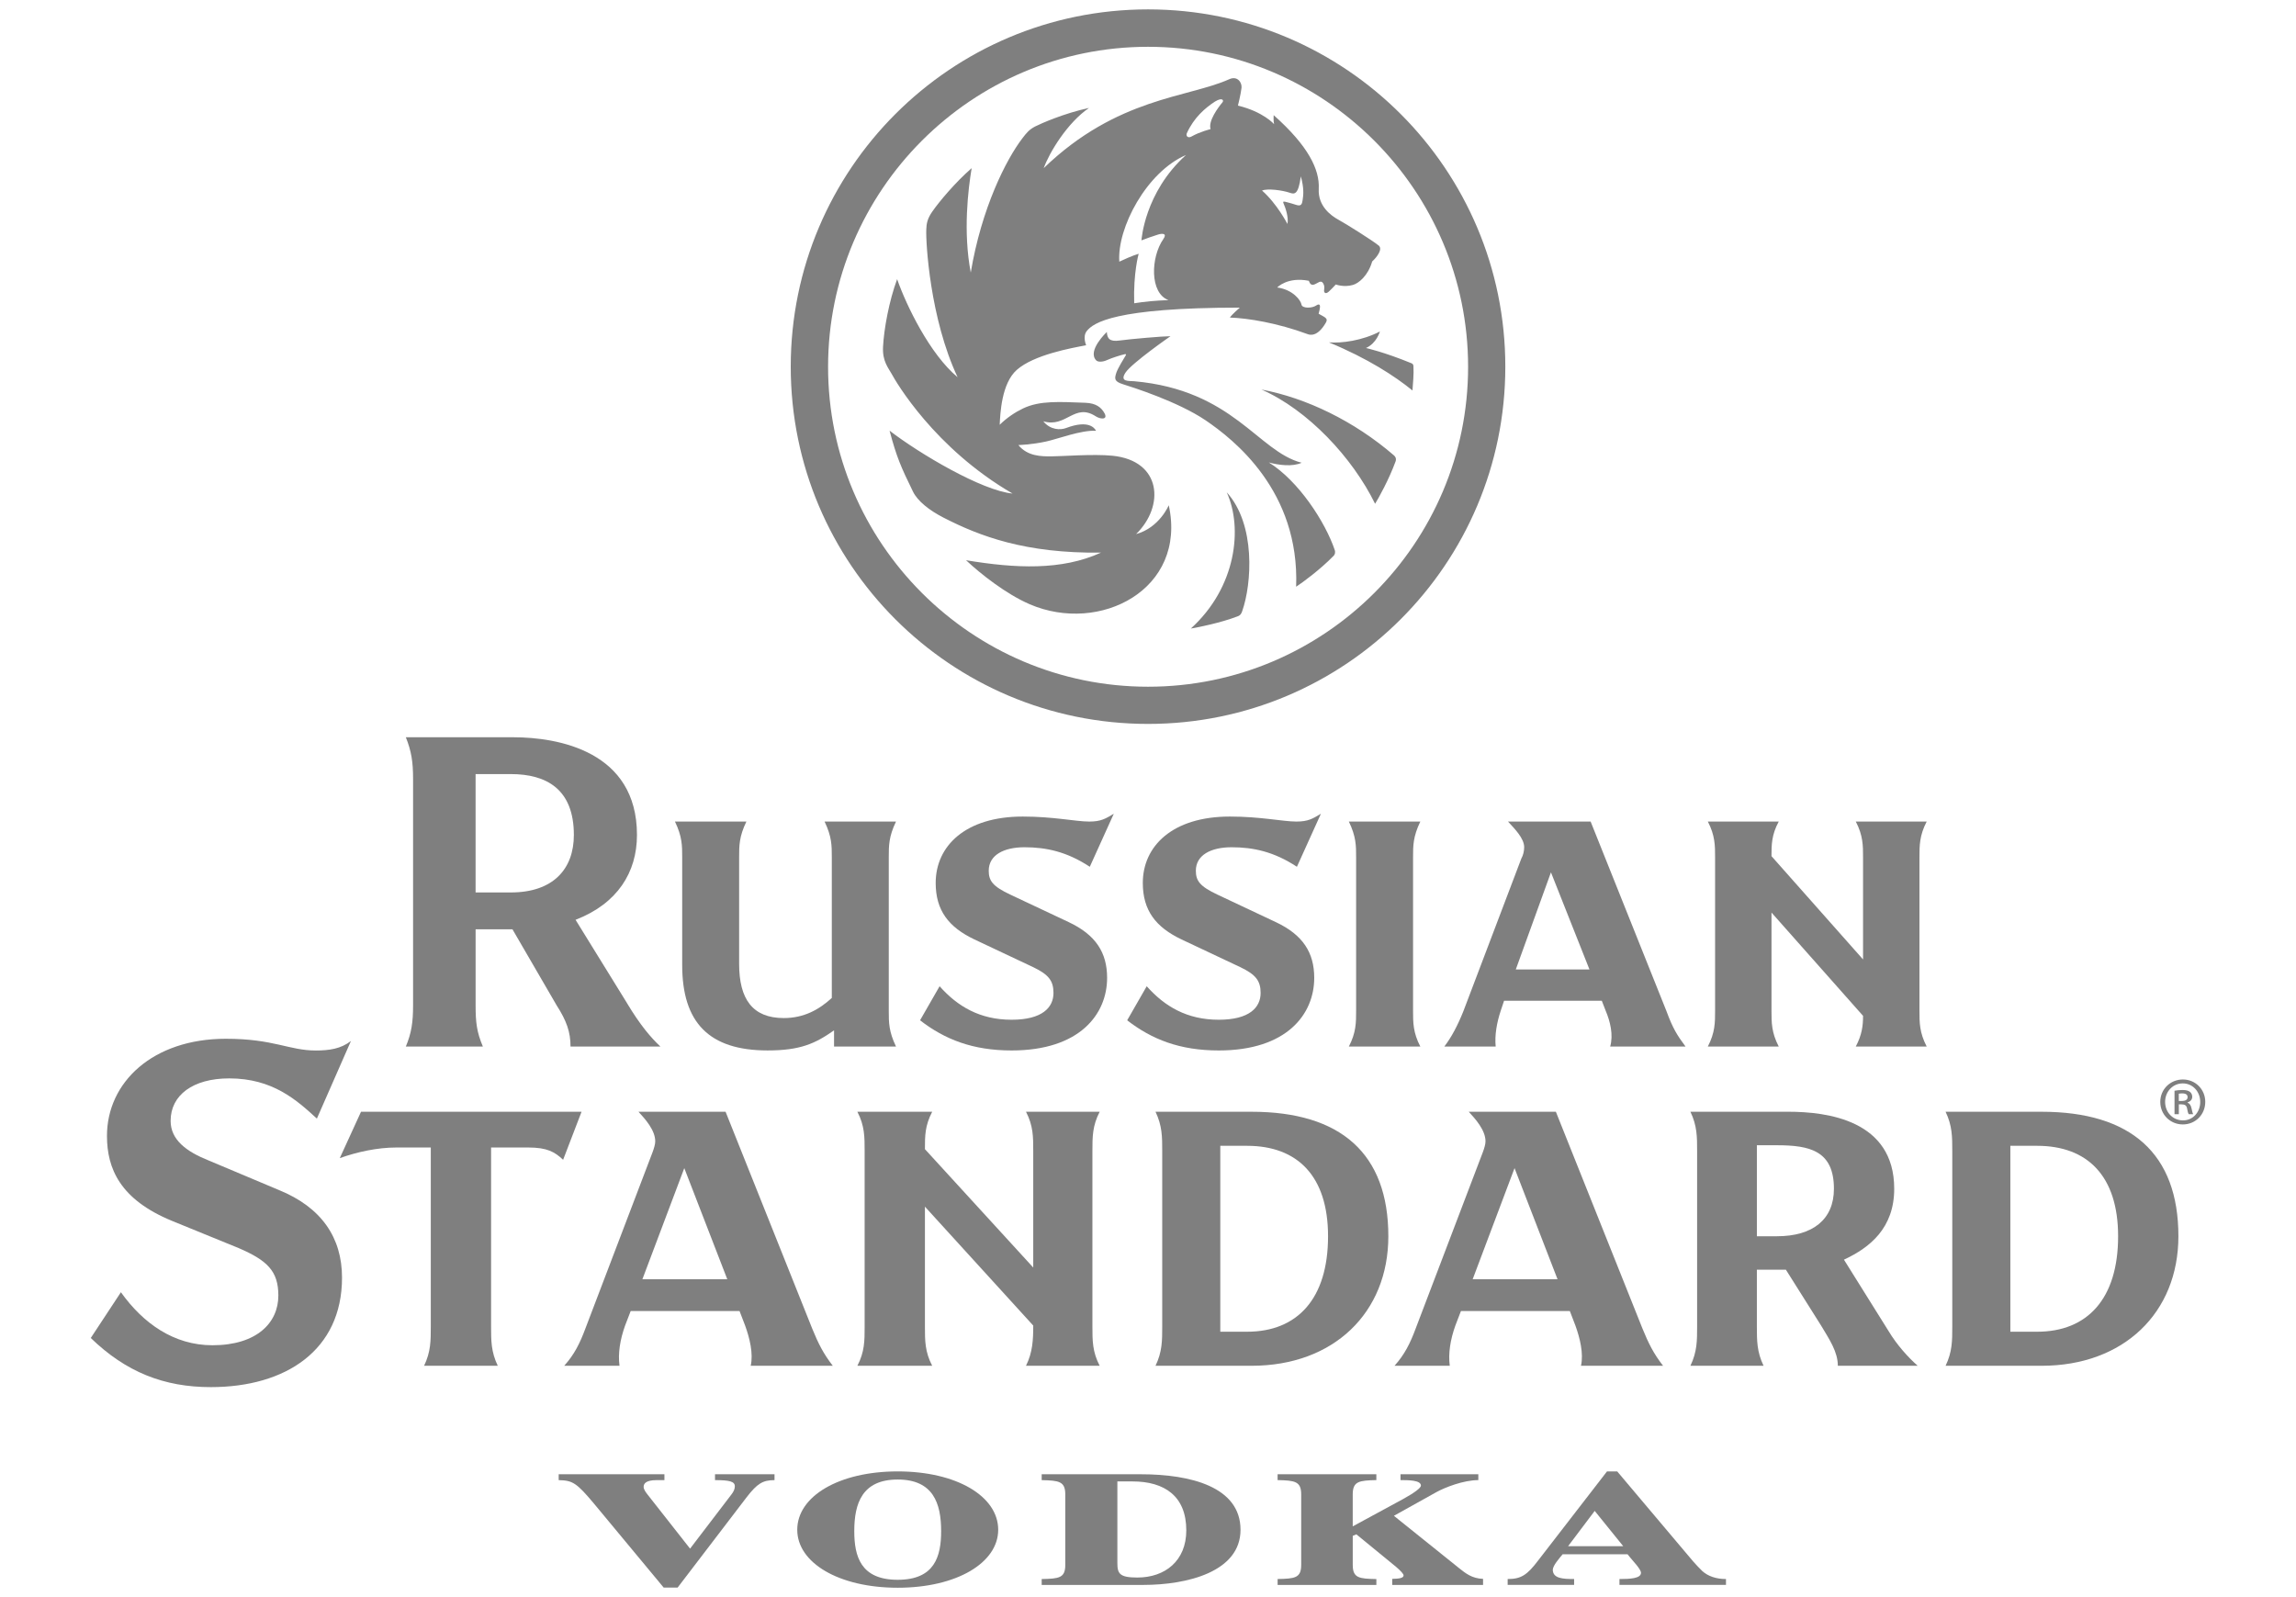 <?xml version="1.0" encoding="UTF-8"?>
<svg xmlns="http://www.w3.org/2000/svg" id="a" data-name="Layer 1" width="115" height="80" viewBox="0 0 115 80">
  <path d="M57.502,34.398c-8.836,0-16.026-7.187-16.026-16.023S48.666,2.344,57.502,2.344s16.031,7.189,16.031,16.031-7.19,16.025-16.031,16.023M57.502,.47c-9.882,0-17.896,8.012-17.896,17.897s8.014,17.894,17.896,17.894,17.895-8.013,17.895-17.894S67.389,.47,57.502,.47" fill="#7f7f7f"></path>
  <path d="M59.645,31.484c.394-.065,1.487-.285,2.332-.607,.17-.053,.212-.184,.238-.254,.489-1.381,.687-4.361-.772-5.963,.816,1.782,.482,4.759-1.798,6.824m11.15-13.152c-.006-.101-.075-.128-.11-.141-1.379-.565-2.267-.759-2.267-.759,.538-.24,.697-.828,.697-.828-.884,.461-1.919,.595-2.553,.546,1.943,.802,3.323,1.705,4.184,2.409,.022-.316,.074-.813,.049-1.226m-7.615,1.178c2.331,1.022,4.563,3.414,5.694,5.723,.172-.275,.693-1.211,1.029-2.129,.048-.15-.025-.242-.084-.294-1.993-1.721-4.395-2.879-6.639-3.3m.367,3.652c.489,.135,1.19,.228,1.647,.016-2.195-.564-3.421-3.643-8.395-4.084-.244-.021-.738,.044-.428-.428,.31-.478,2.255-1.827,2.255-1.827-.376,0-2.045,.145-2.546,.216-.502,.07-.623-.097-.643-.427,0,0-1.006,.943-.527,1.426,.075,.073,.288,.097,.547-.023,.231-.104,.662-.243,.889-.293,.033-.007,.07,.012,.042,.056-.112,.182-.399,.653-.475,.876-.093,.291-.118,.435,.333,.575,.452,.144,2.737,.86,4.144,1.811,1.394,.951,4.71,3.527,4.529,8.332,.341-.222,1.216-.87,1.864-1.535,.105-.09,.094-.235,.074-.292-.479-1.422-1.819-3.475-3.31-4.401m5.509-10.859c-.265-.227-1.668-1.108-2.024-1.299-.358-.196-1.028-.675-.98-1.544,.051-.963-.521-2.148-2.258-3.691,0,0-.021,.286,.02,.45,0,0-.54-.621-1.81-.928,0,0,.142-.559,.18-.892,.027-.261-.203-.615-.612-.431-2.072,.933-5.615,.905-9.296,4.455,.288-.794,1.184-2.272,2.268-3.015-1.237,.265-2.407,.78-2.699,.929-.314,.164-.439,.338-.616,.563-.844,1.091-2.074,3.551-2.607,6.754-.392-2.045-.13-4.179,.045-5.23-.814,.707-1.626,1.678-1.968,2.17-.255,.363-.295,.613-.305,.91-.028,.65,.184,4.449,1.569,7.392-1.381-1.148-2.564-3.578-3.029-4.912-.405,1.095-.661,2.501-.706,3.392-.037,.729,.271,1.055,.437,1.363,.199,.37,2.128,3.707,6.05,5.984-1.523-.142-4.638-1.979-6.16-3.15,.353,1.325,.562,1.804,1.174,3.055,.227,.465,.805,.932,1.533,1.304,1.811,.929,4.101,1.798,7.883,1.75-1.968,.901-4.275,.794-6.76,.381,.734,.69,2.015,1.698,3.191,2.206,3.504,1.51,7.886-.739,6.963-4.96,0,0-.464,1.124-1.636,1.445,1.436-1.401,1.285-3.675-1.181-3.925-.962-.097-2.573,.032-3.072,.032-.495,0-1.178,0-1.644-.566,0,0,.678-.022,1.391-.179,.576-.124,1.748-.579,2.5-.537-.062-.113-.344-.575-1.501-.138-.278,.106-.782,.107-1.141-.337,1.162,.343,1.554-.946,2.632-.247,.218,.141,.603,.182,.444-.136-.163-.315-.437-.525-.974-.545-1.279-.045-2.265-.12-3.111,.281-.4,.191-.826,.475-1.175,.822,.028-.558,.088-2.071,.858-2.752,.857-.756,2.722-1.091,3.472-1.232,0,0-.189-.435,.031-.712,.328-.412,1.389-1.173,7.666-1.173,0,0-.382,.328-.498,.497,.901,.031,2.37,.267,3.904,.834,.097,.035,.481,.155,.902-.577,.116-.205,.008-.246-.361-.447,.043-.15,.063-.259,.068-.336,.015-.193-.132-.119-.188-.079-.211,.149-.706,.151-.738-.043-.033-.214-.428-.75-1.216-.858,0,0,.51-.549,1.587-.334,0,0,.057,.255,.249,.191,.199-.063,.349-.263,.469-.059,.075,.127,.055,.236,.042,.341-.012,.106,.066,.229,.246,.058,.104-.093,.226-.224,.341-.348,0,0,.397,.155,.856,.024,.283-.08,.754-.449,.967-1.177,.232-.21,.54-.615,.329-.795m-11.885-.261c.309-.119,.51-.19,.827-.29,.242-.075,.46-.051,.272,.218-.642,.917-.693,2.717,.254,3.065-.639,.021-1.185,.073-1.718,.158-.048-1.538,.225-2.48,.225-2.48-.318,.093-.791,.311-.97,.396-.119-1.686,1.368-4.497,3.339-5.342-2.087,1.881-2.23,4.274-2.23,4.274m4.061-6.919c-.232,.278-.725,.945-.599,1.348,0,0-.523,.125-.95,.367-.195,.11-.296-.035-.238-.165,.357-.781,.909-1.257,1.409-1.583,.382-.232,.449-.052,.378,.033m4.014,4.888c-.033,.215-.066,.346-.347,.248-.117-.041-.343-.104-.441-.128-.157-.041-.223-.061-.166,.073,.081,.176,.261,.683,.19,1.017,0,0-.514-1.007-1.273-1.675,.279-.108,.998-.022,1.398,.114,.219,.074,.423,.118,.546-.822,.16,.556,.136,.927,.092,1.173" fill="#7f7f7f"></path>
  <g>
    <g>
      <path d="M23.821,44.703h1.762c2.125,0,3.16-1.174,3.16-2.88,0-2.293-1.37-3.049-3.16-3.049h-1.762v5.928h0Zm7.579,5.537c.671,1.119,1.202,1.734,1.678,2.182h-4.502c0-.728-.196-1.287-.699-2.07l-2.209-3.803h-1.846v3.803c0,.867,.056,1.343,.364,2.07h-3.859c.28-.672,.363-1.203,.363-2.07v-11.326c0-.867-.084-1.398-.363-2.097h5.369c2.265,0,6.208,.699,6.208,4.894,0,1.873-.979,3.44-3.076,4.25l2.573,4.166" fill="#7f7f7f"></path>
      <path d="M41.775,52.422v-.812c-.951,.671-1.706,1.007-3.327,1.007-2.937,0-4.279-1.398-4.279-4.279v-5.397c0-.587,0-1.035-.363-1.79h3.579c-.364,.755-.364,1.203-.364,1.79v5.341c0,1.762,.671,2.713,2.237,2.713,1.007,0,1.762-.42,2.405-1.007v-7.047c0-.587,0-1.035-.363-1.79h3.579c-.363,.755-.363,1.203-.363,1.79v7.69c0,.588,0,1.035,.363,1.79h-3.104" fill="#7f7f7f"></path>
      <path d="M50.613,44.816l2.909,1.37c1.37,.643,1.93,1.538,1.93,2.796,0,1.818-1.371,3.636-4.782,3.636-1.957,0-3.356-.559-4.587-1.511l.979-1.706c.895,1.007,2.013,1.678,3.607,1.678,1.538,0,2.097-.615,2.097-1.343,0-.614-.251-.922-1.006-1.286l-2.964-1.398c-1.286-.614-1.93-1.454-1.93-2.824,0-1.846,1.482-3.327,4.363-3.327,1.538,0,2.656,.251,3.327,.251,.588,0,.811-.14,1.231-.391l-1.202,2.656c-1.147-.755-2.182-.978-3.272-.978-1.035,0-1.79,.391-1.79,1.175,0,.503,.195,.783,1.09,1.202" fill="#7f7f7f"></path>
      <path d="M60.988,44.816l2.908,1.37c1.37,.643,1.93,1.538,1.93,2.796,0,1.818-1.37,3.636-4.782,3.636-1.958,0-3.356-.559-4.587-1.511l.979-1.706c.895,1.007,2.013,1.678,3.608,1.678,1.538,0,2.097-.615,2.097-1.343,0-.614-.252-.922-1.007-1.286l-2.964-1.398c-1.286-.614-1.93-1.454-1.93-2.824,0-1.846,1.483-3.327,4.363-3.327,1.538,0,2.657,.251,3.328,.251,.587,0,.811-.14,1.23-.391l-1.202,2.656c-1.147-.755-2.181-.978-3.272-.978-1.035,0-1.79,.391-1.79,1.175,0,.503,.196,.783,1.091,1.202" fill="#7f7f7f"></path>
      <path d="M67.56,52.422c.364-.699,.364-1.203,.364-1.79v-7.69c0-.587,0-1.035-.364-1.79h3.58c-.364,.755-.364,1.203-.364,1.79v7.69c0,.588,0,1.091,.364,1.79h-3.58" fill="#7f7f7f"></path>
      <path d="M75.921,48.562h3.691l-1.929-4.866-1.762,4.866h0Zm4.307,1.567h-4.894l-.168,.503c-.196,.588-.308,1.23-.251,1.79h-2.573c.363-.475,.671-1.063,.951-1.762l2.909-7.662c.083-.141,.14-.364,.14-.559,0-.448-.475-.923-.811-1.287h4.139l3.803,9.508c.308,.839,.531,1.202,.951,1.762h-3.775c.168-.588,0-1.259-.224-1.79l-.195-.503" fill="#7f7f7f"></path>
      <path d="M96.14,50.632c0,.588,0,1.091,.363,1.79h-3.552c.308-.588,.364-1.035,.364-1.538l-4.586-5.174v4.921c0,.588,0,1.091,.363,1.79h-3.552c.364-.699,.364-1.203,.364-1.79v-7.69c0-.587,0-1.091-.364-1.79h3.552c-.363,.672-.363,1.175-.363,1.734l4.586,5.174v-5.118c0-.587,0-1.091-.364-1.79h3.552c-.363,.699-.363,1.203-.363,1.79v7.69" fill="#7f7f7f"></path>
    </g>
    <g>
      <g>
        <path d="M4.546,67.021l1.51-2.293c1.119,1.566,2.657,2.656,4.586,2.656,2.209,0,3.3-1.119,3.3-2.489,0-1.23-.559-1.761-1.985-2.377l-3.356-1.37c-2.573-1.063-3.243-2.601-3.243-4.25,0-2.685,2.293-4.866,5.956-4.866,2.405,0,3.16,.588,4.502,.588,.671,0,1.258-.084,1.762-.476l-1.706,3.887c-1.006-.923-2.209-2.014-4.39-2.014-1.818,0-2.936,.839-2.936,2.125,0,.951,.783,1.538,1.902,1.985l3.523,1.482c2.126,.867,3.16,2.377,3.16,4.39,0,3.635-2.824,5.482-6.572,5.482-2.349,0-4.251-.755-6.013-2.461" fill="#7f7f7f"></path>
        <path d="M24.597,66.455c0,.699,0,1.259,.335,1.957h-3.691c.336-.698,.336-1.258,.336-1.957v-8.977h-1.706c-.979,0-1.986,.224-2.852,.532l1.063-2.322h11.046l-.923,2.405c-.42-.391-.783-.615-1.762-.615h-1.846v8.977" fill="#7f7f7f"></path>
        <path d="M32.176,64.077h4.251l-2.153-5.565-2.098,5.565h0Zm4.866,1.594h-5.453l-.28,.727c-.251,.699-.363,1.399-.28,2.014h-2.769c.503-.559,.783-1.118,1.063-1.873l3.356-8.809c.084-.224,.14-.42,.14-.559,0-.559-.503-1.119-.839-1.483h4.362l4.335,10.851c.308,.755,.559,1.259,1.035,1.873h-4.111c.14-.614-.056-1.398-.28-2.014l-.279-.727" fill="#7f7f7f"></path>
        <path d="M46.327,60.442v6.013c0,.699,0,1.259,.364,1.957h-3.748c.364-.698,.364-1.258,.364-1.957v-8.809c0-.699,0-1.259-.364-1.958h3.748c-.364,.699-.364,1.203-.364,1.874l5.425,5.929v-5.845c0-.699,0-1.259-.363-1.958h3.691c-.364,.699-.364,1.259-.364,1.958v8.809c0,.699,0,1.259,.364,1.957h-3.691c.335-.671,.363-1.314,.363-2.014l-5.425-5.956" fill="#7f7f7f"></path>
        <path d="M61.121,57.394v9.312h1.342c2.517,0,4.055-1.65,4.055-4.782,0-3.02-1.538-4.53-4.055-4.53h-1.342Zm1.566,11.018h-4.811c.336-.698,.336-1.258,.336-1.957v-8.809c0-.699,0-1.259-.336-1.958h4.811c4.474,0,6.851,2.098,6.851,6.236,0,3.832-2.74,6.488-6.851,6.488" fill="#7f7f7f"></path>
        <path d="M73.762,64.077h4.25l-2.153-5.565-2.097,5.565h0Zm4.866,1.594h-5.454l-.279,.727c-.251,.699-.363,1.399-.28,2.014h-2.768c.503-.559,.783-1.118,1.063-1.873l3.355-8.809c.084-.224,.14-.42,.14-.559,0-.559-.503-1.119-.839-1.483h4.363l4.334,10.851c.308,.755,.559,1.259,1.035,1.873h-4.111c.14-.614-.056-1.398-.279-2.014l-.279-.727" fill="#7f7f7f"></path>
        <path d="M87.997,57.366v4.558h1.006c1.79,0,2.853-.838,2.853-2.377,0-1.901-1.203-2.181-2.853-2.181h-1.006Zm4.362,5.732l2.237,3.58c.42,.698,.98,1.314,1.455,1.733h-3.999c0-.698-.42-1.314-.839-2.014l-1.762-2.796h-1.454v2.853c0,.699,0,1.259,.335,1.957h-3.664c.336-.698,.336-1.258,.336-1.957v-8.809c0-.699,0-1.259-.336-1.958h4.894c1.958,0,5.314,.42,5.314,3.859,0,1.958-1.202,2.937-2.517,3.551" fill="#7f7f7f"></path>
        <path d="M100.693,57.394v9.312h1.342c2.517,0,4.055-1.65,4.055-4.782,0-3.02-1.538-4.53-4.055-4.53h-1.342Zm1.566,11.018h-4.81c.335-.698,.335-1.258,.335-1.957v-8.809c0-.699,0-1.259-.335-1.958h4.81c4.474,0,6.851,2.098,6.851,6.236,0,3.832-2.741,6.488-6.851,6.488" fill="#7f7f7f"></path>
      </g>
      <path d="M109.338,54.072c.624,0,1.117,.495,1.117,1.12,0,.64-.493,1.131-1.123,1.131s-1.13-.491-1.13-1.131c0-.625,.5-1.12,1.13-1.12h.006Zm-.014,.196c-.499,0-.88,.417-.88,.924,0,.518,.38,.928,.894,.928,.498,.005,.865-.41,.865-.921s-.367-.931-.871-.931h-.008Zm-.193,1.542h-.216v-1.175c.119-.02,.243-.037,.401-.037,.193,0,.292,.037,.369,.092,.069,.051,.118,.142,.118,.247,0,.15-.103,.239-.231,.281v.016c.107,.042,.161,.133,.195,.283,.036,.181,.058,.25,.087,.294h-.224c-.035-.044-.062-.149-.09-.31-.029-.126-.105-.184-.273-.184h-.135v.495h0Zm0-.661h.144c.159,0,.296-.048,.296-.19,0-.113-.068-.191-.277-.191-.083,0-.13,.01-.164,.017v.364" fill="#7f7f7f"></path>
    </g>
  </g>
  <path d="M38.793,73.846v.294c-.587,0-.862,.169-1.391,.85l-3.461,4.531h-.7l-3.462-4.171c-.908-1.088-1.097-1.192-1.796-1.21v-.294h5.296v.294h-.389c-.558,0-.652,.188-.652,.34,0,.123,.104,.265,.208,.397l2.118,2.695,2.072-2.714c.094-.122,.17-.255,.17-.407,0-.245-.264-.311-.993-.311v-.294h2.98" fill="#7f7f7f"></path>
  <path d="M47.139,76.693c0-1.392-.398-2.583-2.176-2.583s-2.175,1.191-2.175,2.583c0,1.266,.321,2.439,2.175,2.439s2.176-1.173,2.176-2.439m-7.207-.067c0-1.674,2.08-2.923,5.032-2.923s5.033,1.248,5.033,2.923c0,1.655-2.081,2.904-5.033,2.904s-5.032-1.249-5.032-2.904" fill="#7f7f7f"></path>
  <path d="M55.966,78.291c0,.53,.105,.728,1.002,.728,1.382,0,2.45-.832,2.45-2.363,0-1.713-1.088-2.451-2.695-2.451h-.757v4.086Zm-3.791-4.445h4.965c2.505,0,4.994,.634,4.994,2.781,0,2.109-2.678,2.762-4.871,2.762h-5.088v-.294c.861-.019,1.182-.047,1.182-.709v-3.528c0-.662-.322-.699-1.182-.718v-.294" fill="#7f7f7f"></path>
  <path d="M63.991,79.094c.86-.019,1.182-.047,1.182-.709v-3.528c0-.662-.322-.699-1.182-.719v-.293h4.946v.293c-.861,.019-1.183,.057-1.183,.719v1.599l2.526-1.371c.586-.323,.89-.559,.89-.672,0-.274-.635-.274-1.022-.274v-.293h3.897v.293c-.747,0-1.675,.369-2.091,.597l-2.138,1.191,3.274,2.629c.302,.237,.623,.511,1.192,.53v.304h-4.55v-.304c.273-.009,.576-.019,.568-.179,0-.066-.143-.227-.379-.426l-1.985-1.626-.181,.076v1.456c0,.662,.322,.69,1.183,.709v.294h-4.946v-.294" fill="#7f7f7f"></path>
  <path d="M81.303,77.449l-1.429-1.768-1.333,1.768h2.762Zm-5.788,1.645c.671,0,.974-.199,1.532-.936l3.443-4.455h.511l3.424,4.058c.264,.321,.52,.624,.841,.936,.275,.246,.672,.397,1.183,.397v.294h-5.335v-.294c.53,0,1.078-.028,1.078-.312,0-.189-.435-.624-.558-.786l-.114-.142h-3.253c-.17,.208-.484,.559-.493,.776,.009,.435,.493,.463,1.069,.463v.294h-3.329v-.294" fill="#7f7f7f"></path>
</svg>
